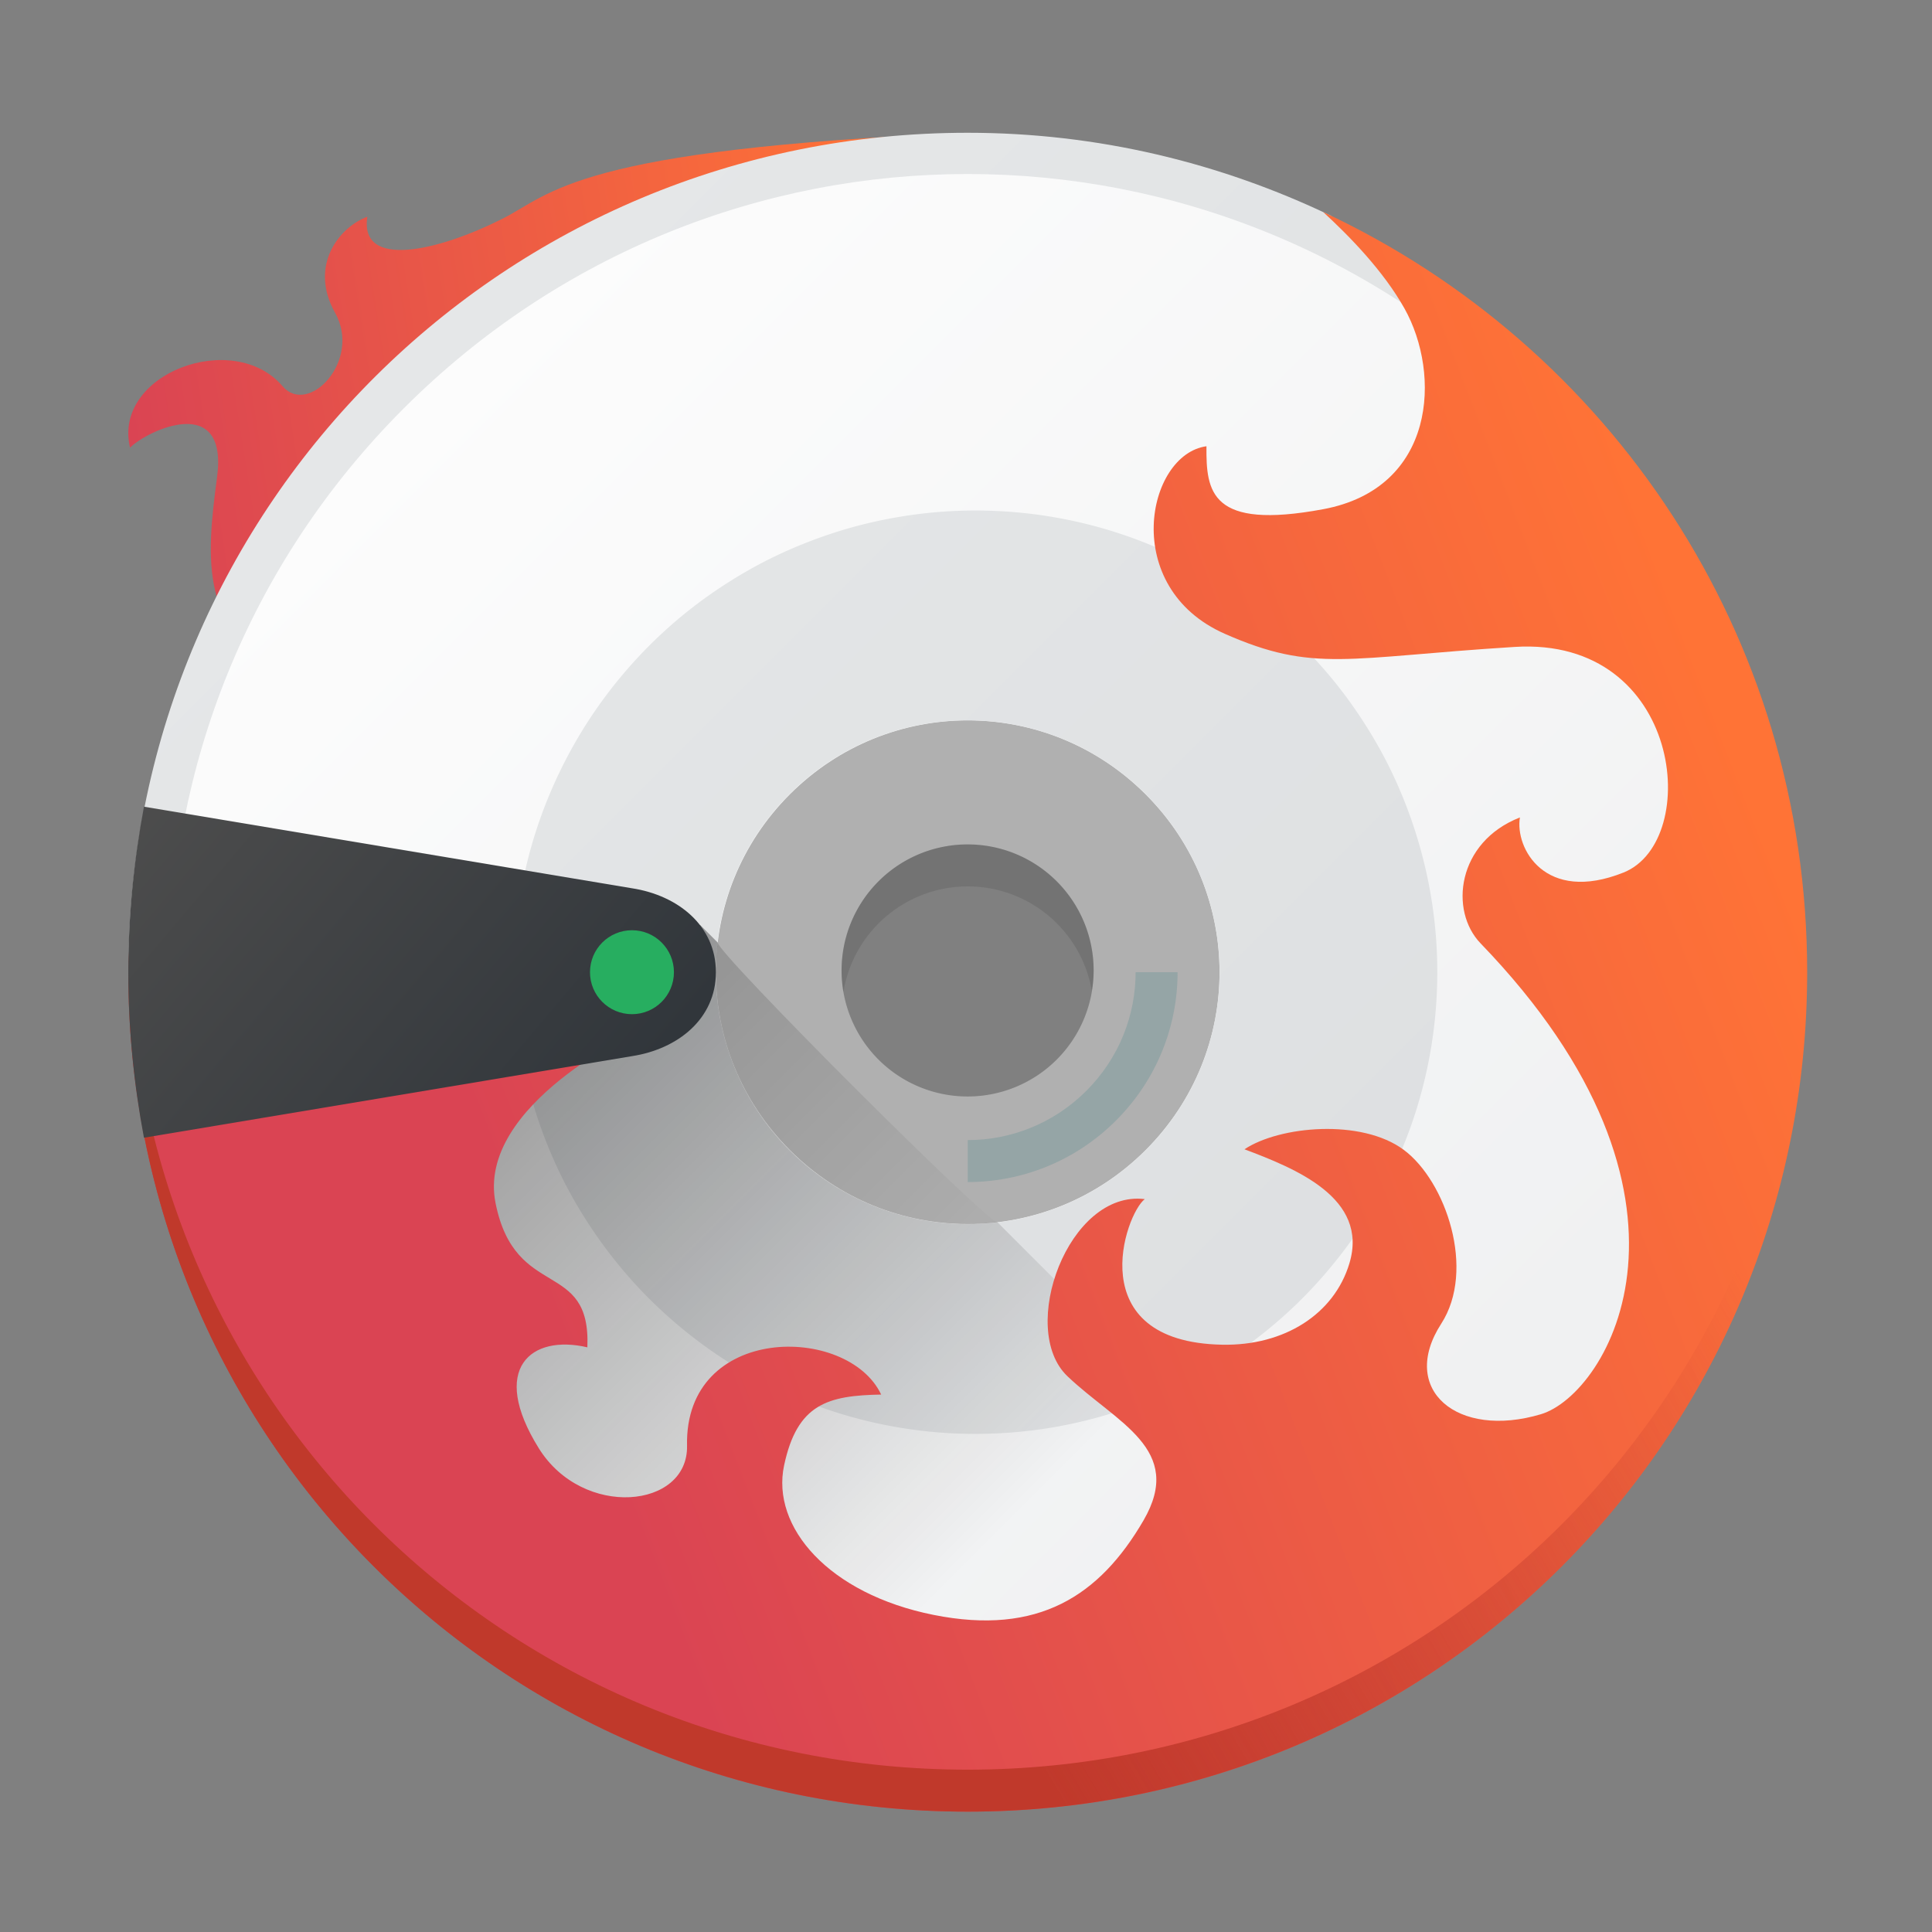 <?xml version="1.0" encoding="UTF-8" standalone="no"?>
<!-- Created with Inkscape (http://www.inkscape.org/) -->

<svg
   xmlns:dc="http://purl.org/dc/elements/1.1/"
   xmlns:cc="http://creativecommons.org/ns#"
   xmlns:rdf="http://www.w3.org/1999/02/22-rdf-syntax-ns#"
   xmlns:svg="http://www.w3.org/2000/svg"
   xmlns="http://www.w3.org/2000/svg"
   xmlns:xlink="http://www.w3.org/1999/xlink"
   xmlns:sodipodi="http://sodipodi.sourceforge.net/DTD/sodipodi-0.dtd"
   xmlns:inkscape="http://www.inkscape.org/namespaces/inkscape"
   width="256"
   version="1.1"
   height="256"
   viewBox="0 0 256 256"
   id="svg45"
   sodipodi:docname="k3b.svg"
   inkscape:version="0.92.4 (unknown)">
  <rect x="0" y="0" width="256" height="256" fill="#808080" stroke="none"/>
  <sodipodi:namedview
     pagecolor="#ffffff"
     bordercolor="#666666"
     borderopacity="1"
     objecttolerance="10"
     gridtolerance="10"
     guidetolerance="10"
     inkscape:pageopacity="0"
     inkscape:pageshadow="2"
     inkscape:window-width="1280"
     inkscape:window-height="960"
     id="namedview47"
     showgrid="false"
     inkscape:zoom="2.4583333"
     inkscape:cx="107.62776"
     inkscape:cy="118.52179"
     inkscape:window-x="0"
     inkscape:window-y="27"
     inkscape:window-maximized="1"
     inkscape:current-layer="layer1"
     inkscape:snap-global="false">
    <inkscape:grid
       type="xygrid"
       id="grid854" />
  </sodipodi:namedview>
  <defs
     id="defs5455">
    <linearGradient
       inkscape:collect="always"
       id="linearGradient4358">
      <stop
         style="stop-color:#4d4d4d"
         id="stop4360" />
      <stop
         offset="1"
         style="stop-color:#31363b"
         id="stop4362" />
    </linearGradient>
    <linearGradient
       inkscape:collect="always"
       id="linearGradient4964">
      <stop
         id="stop4966" />
      <stop
         offset="1"
         style="stop-opacity:0"
         id="stop4968" />
    </linearGradient>
    <linearGradient
       inkscape:collect="always"
       id="linearGradient4872">
      <stop
         style="stop-color:#c0392b"
         id="stop4874" />
      <stop
         offset="1"
         style="stop-color:#c0392b;stop-opacity:0"
         id="stop4876" />
    </linearGradient>
    <linearGradient
       inkscape:collect="always"
       id="linearGradient4816">
      <stop
         style="stop-color:#da4453"
         id="stop4818" />
      <stop
         offset="1"
         style="stop-color:#ff7336"
         id="stop4820" />
    </linearGradient>
    <linearGradient
       inkscape:collect="always"
       id="linearGradient4318">
      <stop
         style="stop-color:#fcfcfc"
         id="stop4320" />
      <stop
         offset="1"
         style="stop-color:#eff0f1"
         id="stop4322" />
    </linearGradient>
    <linearGradient
       inkscape:collect="always"
       id="linearGradient4310">
      <stop
         style="stop-color:#e5e7e8"
         id="stop4312" />
      <stop
         offset="1"
         style="stop-color:#dcdee0"
         id="stop4314" />
    </linearGradient>
    <linearGradient
       inkscape:collect="always"
       xlink:href="#linearGradient4310"
       id="linearGradient4316"
       y1="509.798"
       x1="394.571"
       y2="537.953"
       x2="422.726"
       gradientUnits="userSpaceOnUse"
       gradientTransform="matrix(5.302,0,0,5.302,-1671.516,-2339.253)" />
    <linearGradient
       inkscape:collect="always"
       xlink:href="#linearGradient4318"
       id="linearGradient4324"
       x1="389.571"
       x2="427.571"
       gradientUnits="userSpaceOnUse"
       gradientTransform="matrix(3.749,3.749,-3.749,3.749,926.574,-3057.562)" />
    <linearGradient
       inkscape:collect="always"
       xlink:href="#linearGradient4310"
       id="linearGradient4708"
       x1="389.571"
       gradientUnits="userSpaceOnUse"
       x2="427.571"
       gradientTransform="matrix(3.814,3.814,-3.814,3.814,934.048,-3118.175)" />
    <linearGradient
       inkscape:collect="always"
       xlink:href="#linearGradient4816"
       id="linearGradient4822"
       y1="525.26"
       x1="395.908"
       y2="513.946"
       x2="425.213"
       gradientUnits="userSpaceOnUse"
       gradientTransform="matrix(5.302,0,0,5.302,-1671.516,-2339.253)" />
    <linearGradient
       inkscape:collect="always"
       xlink:href="#linearGradient4816"
       id="linearGradient4830"
       x1="389.958"
       x2="410.338"
       gradientUnits="userSpaceOnUse"
       gradientTransform="matrix(4.874,-0.879,0.82,5.228,-1928.282,-1941.823)" />
    <linearGradient
       inkscape:collect="always"
       xlink:href="#linearGradient4872"
       id="linearGradient4878"
       y1="44.091"
       x1="26.362"
       y2="33.75"
       x2="44"
       gradientUnits="userSpaceOnUse"
       gradientTransform="matrix(5.302,0,0,5.302,367.365,310.523)" />
    <linearGradient
       inkscape:collect="always"
       xlink:href="#linearGradient4964"
       id="linearGradient4972"
       y1="27.554"
       x1="9.42"
       y2="40.134"
       x2="22"
       gradientUnits="userSpaceOnUse"
       gradientTransform="matrix(5.302,0,0,5.302,367.365,310.523)" />
    <linearGradient
       inkscape:collect="always"
       xlink:href="#linearGradient4964"
       id="linearGradient4972-0"
       y1="27.554"
       x1="9.42"
       y2="37"
       x2="18.866"
       gradientUnits="userSpaceOnUse"
       gradientTransform="matrix(5.302,0,0,5.302,367.365,310.524)" />
    <linearGradient
       inkscape:collect="always"
       xlink:href="#linearGradient4358"
       id="linearGradient4364"
       y1="519.855"
       x1="388.571"
       y2="528.521"
       x2="398.823"
       gradientUnits="userSpaceOnUse"
       gradientTransform="matrix(5.302,0,0,5.302,-1671.516,-2339.253)" />
  </defs>
  <g
     inkscape:label="Capa 1"
     inkscape:groupmode="layer"
     id="layer1"
     transform="translate(-384.571,-291.798)">
    <g
       id="g869"
       transform="matrix(1.049,0,0,1.049,-6.04,-38.594)">
      <path
         inkscape:connector-curvature="0"
         d="m 494.605,400.652 c -9.478,0 -18.956,3.631 -26.219,10.893 -14.524,14.524 -14.524,37.913 0,52.437 14.524,14.525 37.913,14.525 52.437,0 14.525,-14.524 14.525,-37.913 0,-52.437 -7.262,-7.262 -16.741,-10.893 -26.219,-10.893 z m -0.011,20.969 a 15.919,15.919 0 0 1 15.916,15.926 15.919,15.919 0 0 1 -15.915,15.915 15.919,15.919 0 0 1 -15.926,-15.915 15.919,15.919 0 0 1 15.926,-15.926 z"
         id="rect4166-6-3"
         style="opacity:0.4;fill:#f9f9f9;stroke-width:45.524;stroke-opacity:0.55" />
      <path
         d="m 494.606,331.742 c -49.385,2.023 -52.632,7.739 -58.716,10.819 -8.147,4.124 -18.168,6.447 -17.121,-0.227 -3.466,1.268 -7.46,6.098 -4.076,12.14 3.384,6.042 -3.375,13.083 -6.63,9.275 -6.229,-7.288 -21.5,-1.57 -19.271,7.754 2.195,-2.192 12.414,-6.992 10.993,3.719 -1.421,10.711 -2.128,18.916 8.762,26.217 10.89,7.301 53.142,-0.086 53.142,-0.086 z"
         id="path4680"
         style="fill:url(#linearGradient4830);fill-rule:evenodd;stroke-width:5.302"
         inkscape:connector-curvature="0"
         inkscape:transform-center-y="36.471305"
         inkscape:transform-center-x="53.016763" />
      <path
         inkscape:connector-curvature="0"
         d="m 494.605,331.73 c -58.468,0 -105.574,46.855 -106.013,105.216 l 5.954,0.124 24.831,63.734 53.897,31.396 60.441,-3.748 41.243,-29.056 19.208,-63.724 -11.245,-45.924 -32.815,-40.456 -8.284,-6.13 -1.408,-0.984 C 526.547,335.547 511.057,331.73 494.605,331.73 Z m 0,26.508 c 44.057,0 79.525,35.468 79.525,79.525 0,44.057 -35.468,79.525 -79.525,79.525 -44.057,0 -79.525,-35.468 -79.525,-79.525 0,-44.057 35.468,-79.525 79.525,-79.525 z"
         id="rect4166"
         style="fill:url(#linearGradient4316);stroke-width:45.524;stroke-opacity:0.55" />
      <path
         inkscape:connector-curvature="0"
         d="m 494.605,336.939 c -25.749,0 -51.501,9.864 -71.231,29.594 -39.461,39.461 -39.461,103.002 0,142.462 39.461,39.461 103.002,39.461 142.462,0 39.461,-39.461 39.461,-103.002 0,-142.462 -19.73,-19.73 -45.482,-29.594 -71.231,-29.594 z m 0,69.015 c 8.124,0 16.245,3.115 22.47,9.34 12.45,12.45 12.45,32.49 0,44.94 -12.45,12.45 -32.49,12.45 -44.94,0 -12.45,-12.45 -12.45,-32.49 0,-44.94 6.225,-6.225 14.346,-9.34 22.47,-9.34 z"
         id="rect4166-6"
         style="fill:url(#linearGradient4324);stroke-width:45.524;stroke-opacity:0.55" />
      <path
         inkscape:connector-curvature="0"
         d="m 495.599,379.445 a 58.319,58.319 0 0 0 -4.132,0.145 58.319,58.319 0 0 0 -5.778,0.704 58.319,58.319 0 0 0 -5.695,1.274 58.319,58.319 0 0 0 -5.529,1.843 58.319,58.319 0 0 0 -5.322,2.371 58.319,58.319 0 0 0 -5.053,2.91 58.319,58.319 0 0 0 -4.743,3.386 58.319,58.319 0 0 0 -4.38,3.852 58.319,58.319 0 0 0 -3.966,4.266 58.319,58.319 0 0 0 -3.531,4.639 58.319,58.319 0 0 0 -3.044,4.97 58.319,58.319 0 0 0 -2.537,5.25 58.319,58.319 0 0 0 -2.009,5.478 58.319,58.319 0 0 0 -1.439,5.643 58.319,58.319 0 0 0 -0.87,5.757 58.319,58.319 0 0 0 -0.29,5.83 58.319,58.319 0 0 0 0.145,4.132 58.319,58.319 0 0 0 0.704,5.778 58.319,58.319 0 0 0 1.284,5.695 58.319,58.319 0 0 0 1.833,5.53 58.319,58.319 0 0 0 2.371,5.322 58.319,58.319 0 0 0 2.91,5.053 58.319,58.319 0 0 0 3.396,4.743 58.319,58.319 0 0 0 3.842,4.38 58.319,58.319 0 0 0 4.266,3.966 58.319,58.319 0 0 0 4.639,3.531 58.319,58.319 0 0 0 4.97,3.044 58.319,58.319 0 0 0 5.25,2.537 58.319,58.319 0 0 0 5.478,2.009 58.319,58.319 0 0 0 5.643,1.439 58.319,58.319 0 0 0 5.757,0.87 58.319,58.319 0 0 0 5.83,0.29 58.319,58.319 0 0 0 4.132,-0.145 58.319,58.319 0 0 0 5.778,-0.704 58.319,58.319 0 0 0 5.695,-1.284 58.319,58.319 0 0 0 5.529,-1.833 58.319,58.319 0 0 0 5.322,-2.371 58.319,58.319 0 0 0 5.053,-2.91 58.319,58.319 0 0 0 4.743,-3.396 58.319,58.319 0 0 0 4.38,-3.842 58.319,58.319 0 0 0 3.966,-4.266 58.319,58.319 0 0 0 3.531,-4.639 58.319,58.319 0 0 0 3.044,-4.97 58.319,58.319 0 0 0 2.537,-5.25 58.319,58.319 0 0 0 2.009,-5.478 58.319,58.319 0 0 0 1.439,-5.643 58.319,58.319 0 0 0 0.87,-5.757 58.319,58.319 0 0 0 0.29,-5.83 58.319,58.319 0 0 0 -0.145,-4.132 58.319,58.319 0 0 0 -0.704,-5.778 58.319,58.319 0 0 0 -1.284,-5.695 58.319,58.319 0 0 0 -1.833,-5.529 58.319,58.319 0 0 0 -2.371,-5.322 58.319,58.319 0 0 0 -2.91,-5.053 58.319,58.319 0 0 0 -3.386,-4.743 58.319,58.319 0 0 0 -3.852,-4.38 58.319,58.319 0 0 0 -4.266,-3.966 58.319,58.319 0 0 0 -4.639,-3.531 58.319,58.319 0 0 0 -4.97,-3.044 58.319,58.319 0 0 0 -5.25,-2.537 58.319,58.319 0 0 0 -5.478,-2.009 58.319,58.319 0 0 0 -5.643,-1.439 58.319,58.319 0 0 0 -5.757,-0.87 58.319,58.319 0 0 0 -5.83,-0.29 z m -1.015,26.498 c 8.127,0 16.263,3.102 22.491,9.33 12.455,12.455 12.455,32.526 0,44.982 -12.455,12.455 -32.516,12.455 -44.971,0 -12.455,-12.455 -12.455,-32.526 0,-44.982 6.228,-6.228 14.353,-9.33 22.48,-9.33 z"
         id="path4228"
         style="fill:url(#linearGradient4708);stroke-width:45.524;stroke-opacity:0.55" />
      <path
         inkscape:connector-curvature="0"
         d="m 460.807,431.8 -71.894,14.145 c 4.156,54.886 49.707,97.854 105.692,97.854 22.229,0 42.803,-6.789 59.81,-18.39 L 498.323,469.315 a 31.81,31.81 0 0 1 -3.717,0.259 31.81,31.81 0 0 1 -31.81,-31.81 31.81,31.81 0 0 1 0.238,-3.738 z"
         id="path4880"
         style="opacity:0.4;fill:url(#linearGradient4972);fill-rule:evenodd;stroke-width:5.302" />
      <path
         inkscape:connector-curvature="0"
         d="m 539.494,341.733 c 3.32,3.049 7.621,7.446 10.282,12.198 4.639,8.284 3.976,22.698 -10.272,25.349 -14.249,2.651 -14.793,-2.202 -14.745,-7.953 -7.574,1.043 -10.962,17.833 2.319,23.692 11.266,4.97 15.408,2.982 36.615,1.657 21.207,-1.325 23.692,24.52 13.751,28.497 -9.941,3.976 -13.736,-3.111 -13.089,-6.958 -7.967,3.111 -8.94,11.792 -4.97,15.905 30.998,32.118 16.131,56.935 7.621,59.478 -10.545,3.152 -17.979,-3.096 -12.592,-11.432 4.391,-6.793 0.601,-17.995 -4.732,-21.963 -5.333,-3.967 -15.69,-3.019 -20.12,-0.072 6.384,2.414 15.739,6.13 13.254,14.414 -1.919,6.397 -8.207,10.426 -16.071,10.272 -17.916,-0.351 -12.242,-16.536 -9.775,-18.39 -9.627,-1.192 -16.058,16.374 -9.775,22.367 6.182,5.897 14.872,9.186 9.609,18.225 -5.519,9.48 -13.254,14.58 -26.508,11.929 -13.254,-2.651 -20.544,-11.1 -18.887,-18.887 1.657,-7.787 5.526,-8.826 12.26,-8.947 -4.201,-8.901 -24.852,-8.947 -24.52,6.461 0.171,7.959 -13.154,9.27 -18.722,0.331 -6.296,-10.106 -0.972,-14.43 6.13,-12.757 0.475,-11.25 -9.112,-5.799 -11.597,-18.225 -2.485,-12.426 18.225,-21.869 18.225,-21.869 l -64.438,-1.284 c 3.098,55.923 49.134,100.028 105.858,100.028 58.743,0 106.034,-47.291 106.034,-106.034 0,-42.656 -24.996,-79.174 -61.146,-96.031 z"
         id="path4648"
         style="fill:url(#linearGradient4822);fill-rule:evenodd;stroke-width:5.302" />
      <path
         d="m 388.634,435.113 c -0.022,0.885 -0.062,1.761 -0.062,2.651 0,58.743 47.291,106.034 106.034,106.034 58.743,0 106.034,-47.291 106.034,-106.034 0,-0.89 -0.04,-1.766 -0.062,-2.651 -1.403,57.503 -48.119,103.383 -105.972,103.383 -57.853,0 -104.569,-45.88 -105.972,-103.383 z"
         id="rect4166-5"
         style="fill:url(#linearGradient4878);stroke-width:45.524;stroke-opacity:0.55"
         inkscape:connector-curvature="0" />
      <path
         d="m 390.549,416.858 c -1.277,6.772 -1.978,13.753 -1.978,20.906 0,7.154 0.701,14.135 1.978,20.906 l 61.643,-10.303 c 5.806,-0.893 10.603,-4.729 10.603,-10.603 0,-5.874 -4.797,-9.71 -10.603,-10.603 z"
         id="rect4609"
         style="color:#000000;fill:url(#linearGradient4364);stroke-width:15.905;stroke-linecap:round;stroke-linejoin:round"
         inkscape:connector-curvature="0" />
      <circle
         id="path4638"
         r="5.302"
         style="color:#000000;fill:#27ae60;stroke-width:15.905;stroke-linecap:round;stroke-linejoin:round"
         cy="437.764"
         cx="452.192" />
      <path
         d="m 494.595,421.621 c -8.797,-0.004 -15.93,7.129 -15.926,15.926 -0.003,0.916 0.074,1.831 0.228,2.734 1.254,-7.697 7.9,-13.351 15.698,-13.358 7.741,-0.002 14.362,5.565 15.688,13.192 0.145,-0.848 0.222,-1.707 0.228,-2.568 0.004,-8.793 -7.122,-15.924 -15.915,-15.926 z"
         id="rect4166-6-3-7"
         style="opacity:0.1;stroke-width:45.524;stroke-opacity:0.55"
         inkscape:connector-curvature="0" />
      <path
         inkscape:connector-curvature="0"
         d="m 463.013,434.005 c -1.111,9.336 1.901,19.059 9.092,26.25 7.191,7.191 16.916,10.204 26.25,9.092 l -0.031,-0.031 c -1.233,0.159 -35.442,-34.049 -35.289,-35.289 z"
         id="path4880-3"
         style="opacity:0.2;fill:url(#linearGradient4972-0);fill-rule:evenodd;stroke-width:5.302" />
      <path
         d="m 515.812,437.764 c 0,5.417 -2.073,10.834 -6.223,14.983 -4.15,4.15 -9.567,6.223 -14.983,6.223 v 5.302 c 6.772,0 13.545,-2.589 18.732,-7.777 5.187,-5.187 7.777,-11.96 7.777,-18.732 z"
         id="rect4166-6-3-6"
         style="fill:#95a5a6;stroke-width:45.524;stroke-opacity:0.55"
         inkscape:connector-curvature="0" />
    </g>
  </g>
</svg>
